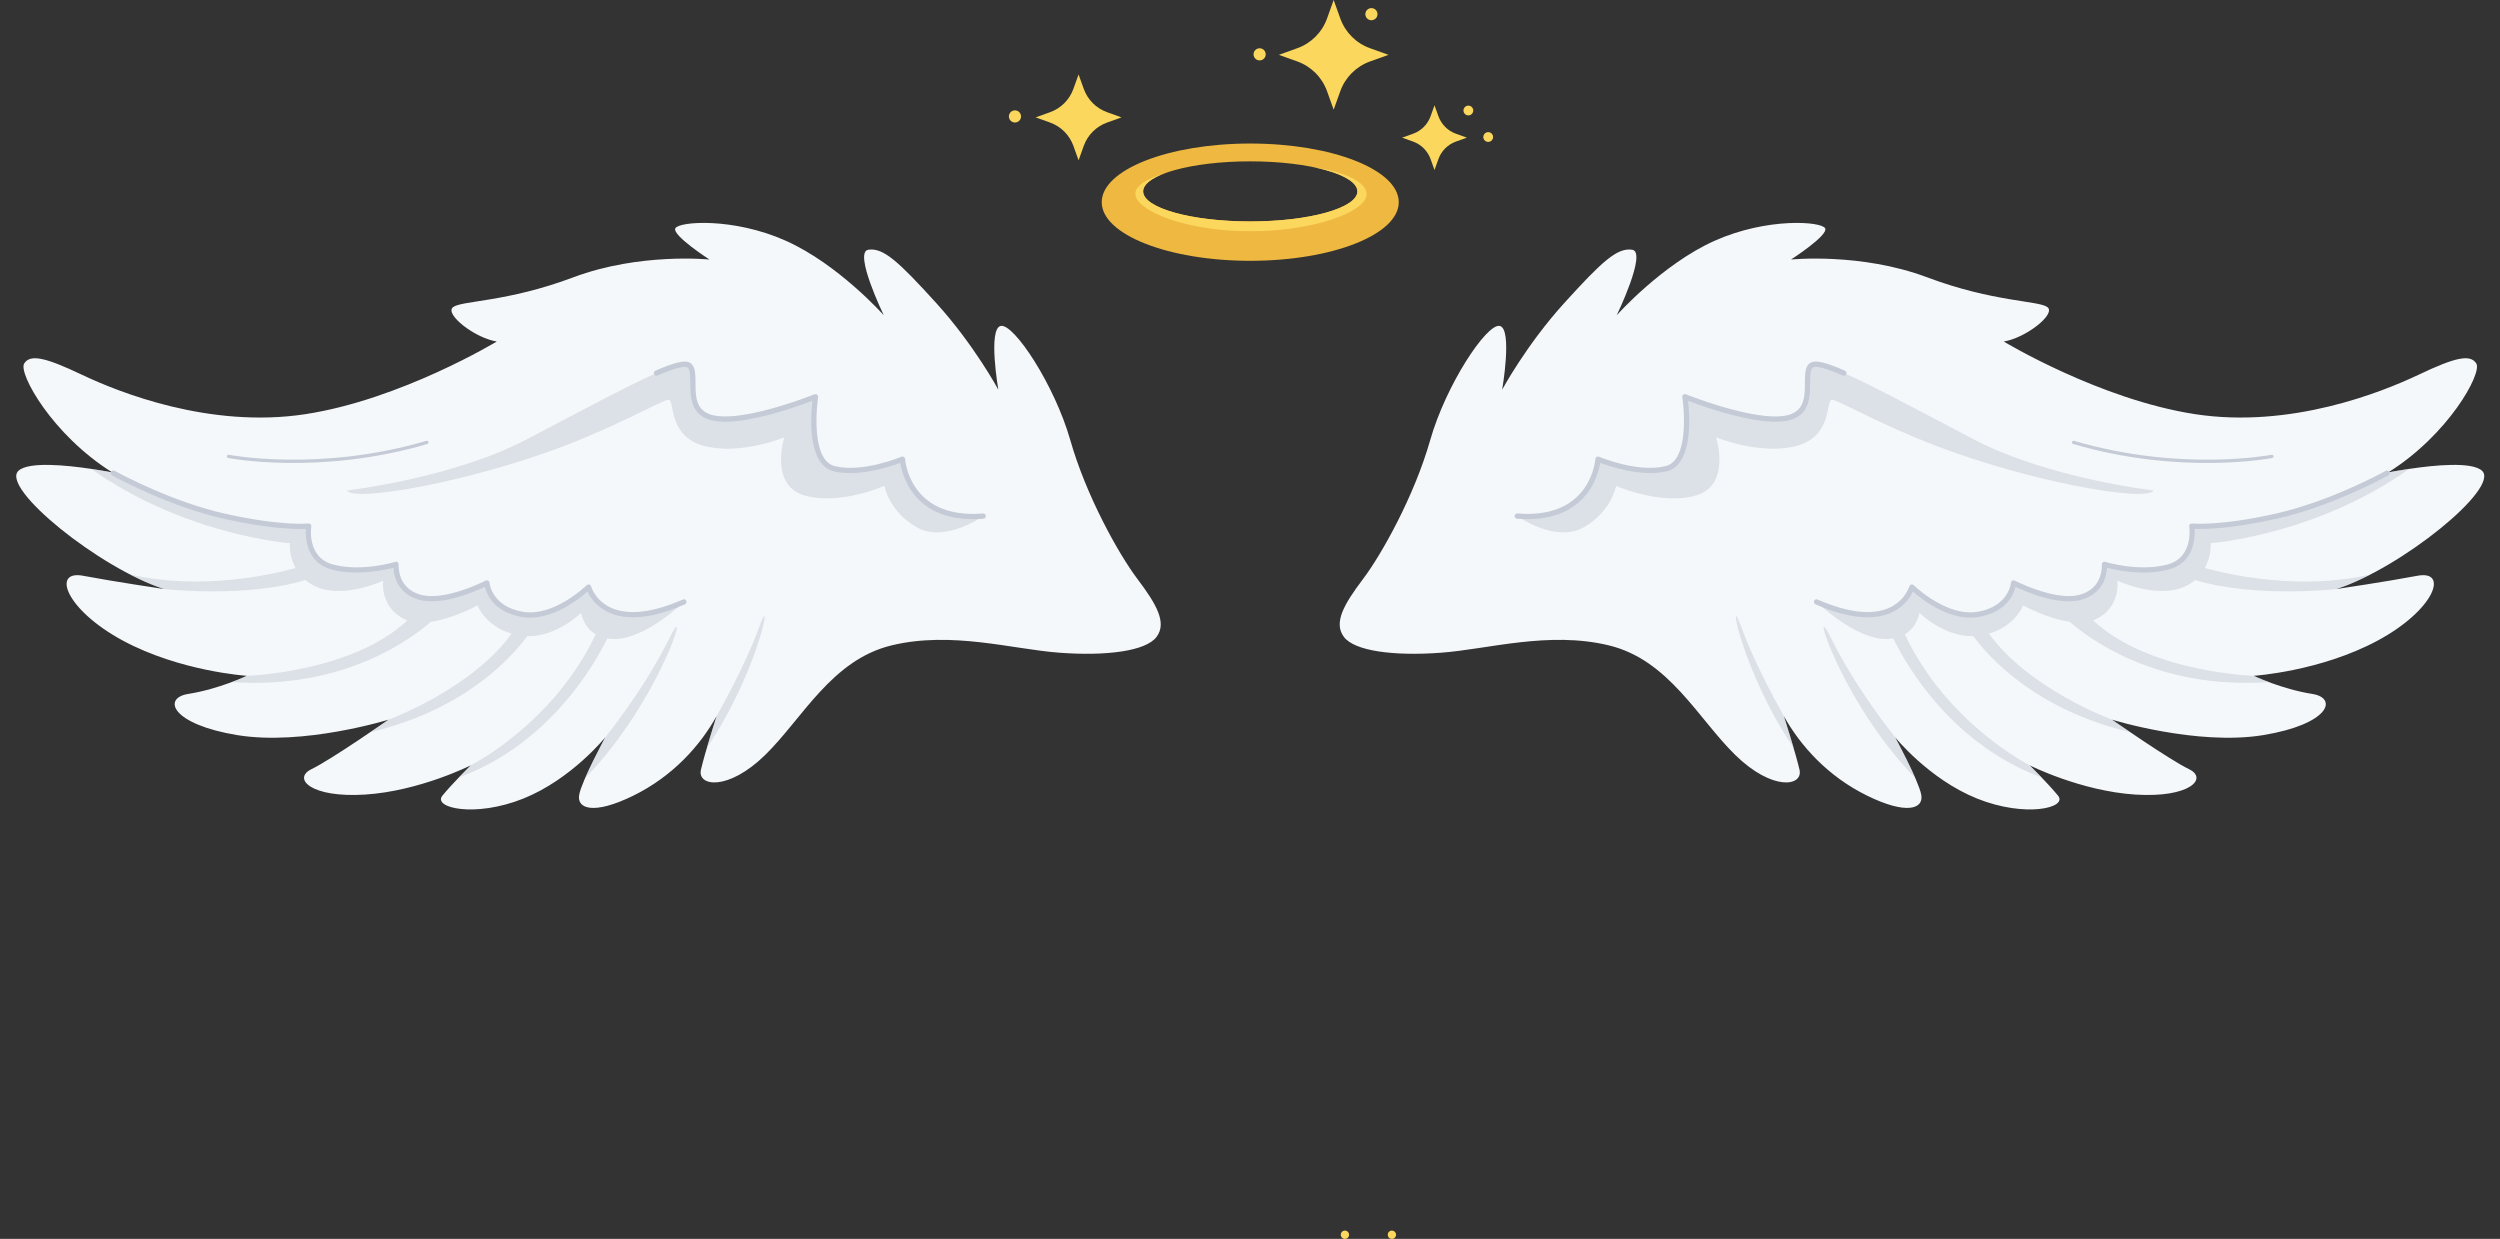 <?xml version="1.0" encoding="UTF-8"?>
<!DOCTYPE svg PUBLIC '-//W3C//DTD SVG 1.0//EN'
          'http://www.w3.org/TR/2001/REC-SVG-20010904/DTD/svg10.dtd'>
<svg height="251.0" preserveAspectRatio="xMidYMid meet" version="1.0" viewBox="-3.3 0.0 506.5 251.0" width="506.5" xmlns="http://www.w3.org/2000/svg" xmlns:xlink="http://www.w3.org/1999/xlink" zoomAndPan="magnify"
><rect x="-3.3" y="0.0" width="506.5" height="251.0" fill="#333333" stroke="none"/><g id="change1_1"
  ><path clip-rule="evenodd" d="M250,32.69c-11.98,0-21.7,2.73-21.7,6.09 c0,3.36,9.73,6.09,21.7,6.09c11.98,0,21.71-2.73,21.71-6.09C271.71,35.42,261.98,32.69,250,32.69z M250,29.08 c16.61,0,30.09,5.32,30.09,11.88c0,6.56-13.48,11.88-30.09,11.88c-16.61,0-30.09-5.32-30.09-11.88 C219.91,34.4,233.39,29.08,250,29.08z" fill="#EFB840" fill-rule="evenodd"
  /></g
  ><g id="change2_1"
  ><path clip-rule="evenodd" d="M266.9,0c0,0,0.65,1.82,1.34,3.74c1.01,2.81,3.22,5.03,6.03,6.03 c1.92,0.69,3.74,1.34,3.74,1.34s-1.82,0.65-3.74,1.34c-2.81,1.01-5.03,3.22-6.03,6.03c-0.69,1.92-1.34,3.74-1.34,3.74 s-0.65-1.82-1.34-3.74c-1.01-2.81-3.22-5.03-6.03-6.03c-1.92-0.69-3.74-1.34-3.74-1.34s1.82-0.65,3.74-1.34 c2.81-1.01,5.03-3.22,6.03-6.03C266.24,1.82,266.9,0,266.9,0z" fill="#FBD85D" fill-rule="evenodd"
  /></g
  ><g id="change2_2"
  ><path clip-rule="evenodd" d="M287.33,21.33c0,0,0.39,1.08,0.79,2.21 c0.6,1.66,1.9,2.97,3.56,3.56c1.14,0.41,2.21,0.79,2.21,0.79s-1.07,0.39-2.21,0.79c-1.66,0.6-2.97,1.9-3.56,3.56 c-0.41,1.14-0.79,2.21-0.79,2.21s-0.39-1.08-0.79-2.21c-0.6-1.66-1.9-2.97-3.56-3.56c-1.14-0.41-2.21-0.79-2.21-0.79 s1.08-0.39,2.21-0.79c1.66-0.59,2.97-1.9,3.56-3.56C286.95,22.41,287.33,21.33,287.33,21.33z" fill="#FBD85D" fill-rule="evenodd"
  /></g
  ><g id="change2_3"
  ><path clip-rule="evenodd" d="M215.22,15.08c0,0,0.51,1.42,1.05,2.93 c0.79,2.2,2.52,3.93,4.72,4.72c1.5,0.54,2.93,1.05,2.93,1.05s-1.42,0.51-2.93,1.05c-2.2,0.79-3.93,2.52-4.72,4.72 c-0.54,1.51-1.05,2.93-1.05,2.93s-0.51-1.42-1.05-2.93c-0.79-2.2-2.52-3.93-4.72-4.72c-1.5-0.54-2.93-1.05-2.93-1.05 s1.42-0.51,2.93-1.05c2.2-0.79,3.93-2.52,4.72-4.72C214.71,16.51,215.22,15.08,215.22,15.08z" fill="#FBD85D" fill-rule="evenodd"
  /></g
  ><g id="change2_4"
  ><path clip-rule="evenodd" d="M202.33,22.36c0.68,0,1.23,0.55,1.23,1.23 c0,0.68-0.55,1.23-1.23,1.23c-0.68,0-1.23-0.55-1.23-1.23C201.1,22.92,201.65,22.36,202.33,22.36z" fill="#FBD85D" fill-rule="evenodd"
  /></g
  ><g id="change2_5"
  ><path clip-rule="evenodd" d="M251.9,9.78c0.68,0,1.23,0.55,1.23,1.23 c0,0.68-0.55,1.23-1.23,1.23c-0.68,0-1.23-0.55-1.23-1.23C250.67,10.33,251.22,9.78,251.9,9.78z" fill="#FBD85D" fill-rule="evenodd"
  /></g
  ><g id="change2_6"
  ><path clip-rule="evenodd" d="M274.55,1.64c0.68,0,1.23,0.55,1.23,1.23 c0,0.68-0.55,1.23-1.23,1.23c-0.68,0-1.23-0.55-1.23-1.23C273.32,2.2,273.87,1.64,274.55,1.64z" fill="#FBD85D" fill-rule="evenodd"
  /></g
  ><g id="change2_7"
  ><path clip-rule="evenodd" d="M294.19,21.4c0.54,0,0.99,0.44,0.99,0.99 c0,0.54-0.44,0.99-0.99,0.99c-0.54,0-0.99-0.44-0.99-0.99C293.2,21.84,293.64,21.4,294.19,21.4z" fill="#FBD85D" fill-rule="evenodd"
  /></g
  ><g id="change2_8"
  ><path clip-rule="evenodd" d="M269.18,249.32c0.46,0,0.84,0.38,0.84,0.84 c0,0.47-0.38,0.84-0.84,0.84c-0.47,0-0.84-0.38-0.84-0.84C268.34,249.69,268.71,249.32,269.18,249.32z" fill="#FBD85D" fill-rule="evenodd"
  /></g
  ><g id="change2_9"
  ><path clip-rule="evenodd" d="M298.21,26.77c0.54,0,0.99,0.44,0.99,0.99 c0,0.54-0.44,0.99-0.99,0.99c-0.54,0-0.99-0.44-0.99-0.99C297.23,27.21,297.67,26.77,298.21,26.77z" fill="#FBD85D" fill-rule="evenodd"
  /></g
  ><g id="change2_10"
  ><path clip-rule="evenodd" d="M278.7,249.32c0.46,0,0.84,0.38,0.84,0.84 c0,0.47-0.38,0.84-0.84,0.84c-0.47,0-0.84-0.38-0.84-0.84C277.85,249.69,278.23,249.32,278.7,249.32z" fill="#FBD85D" fill-rule="evenodd"
  /></g
  ><g id="change2_11"
  ><path clip-rule="evenodd" d="M262.9,33.88c7,1.09,10.67,3.21,10.67,5.48 c0,3.44-10.36,7.49-23.57,7.49c-13.21,0-23.28-4.19-23.28-7.63c0-1.55,2.19-2.97,5.8-4.06c-2.65,1.01-4.22,2.26-4.22,3.61 c0,3.36,9.73,6.09,21.7,6.09c11.98,0,21.71-2.73,21.71-6.09C271.71,36.78,268.24,34.99,262.9,33.88z" fill="#FBD85D" fill-rule="evenodd"
  /></g
  ><g id="change3_1"
  ><path clip-rule="evenodd" d="M15.15,94.99c-4.95-0.74-12.67-1.52-14.71,0.39 c-3.71,3.47,16.45,19.78,29.52,23.96c0,0-10.03-1.48-16.43-2.69c-6.4-1.21-3.53,6.9,8.09,13.15c11.62,6.25,25.09,7.12,25.09,7.12 s-5.62,2.68-11.87,3.67c-5.29,0.83-3.45,6.15,9.97,8.35c13.42,2.19,30.62-3.14,30.62-3.14s-11.69,8.14-15.62,10.03 c-3.93,1.89-0.16,5.86,10.87,5.15c11.04-0.71,21.39-5.92,21.39-5.92s-3.71,3.66-5.74,6.14c-2.02,2.48,6.6,4.52,16.4,0.59 c9.8-3.94,16.62-12.44,16.62-12.44s-4.75,8.75-5.3,11.64c-0.56,2.89,2.94,4.15,10.96,0.21c8.02-3.94,13.53-10.13,16.88-16.13 c0,0-2.4,7.48-3.18,10.87c-0.78,3.39,5.48,4.39,13.02-2.99c7.55-7.38,13.44-19.26,25.61-22.2c12.17-2.94,24.45,0.78,34,1.49 c9.55,0.71,17.54-0.33,19.68-3.21c2.14-2.88-0.02-6.61-3.87-11.72c-3.85-5.1-10.43-16.95-13.61-28.14 c-3.19-11.19-11.42-23.64-14.07-23.14c-2.66,0.5-0.51,12.92-0.51,12.92s-4.88-9.06-12.55-17.52c-7.67-8.45-10.75-11.3-13.8-10.83 c-3.05,0.47,3.14,13.27,3.14,13.27s-9.18-10.33-19.84-15.09c-10.65-4.76-21.69-3.93-22.39-2.52c-0.7,1.41,6.92,6.32,6.92,6.32 s-14.13-1.45-27.6,3.61c-13.47,5.06-22.62,4.68-24.37,6.05c-1.74,1.37,4.33,6.21,8.87,6.95c0,0-19.44,11.76-38.78,14.72 c-19.35,2.96-37.83-4.45-45.27-7.99c-7.44-3.54-10.5-4.22-11.7-2.26c-1.2,1.96,5.66,14.43,17.87,22.06 C19.45,95.72,17.65,95.36,15.15,94.99z" fill="#F4F8FA" fill-rule="evenodd"
  /></g
  ><g id="change3_2"
  ><path clip-rule="evenodd" d="M484.85,94.99c4.95-0.74,12.67-1.52,14.71,0.39 c3.71,3.47-16.45,19.78-29.52,23.96c0,0,10.03-1.48,16.43-2.69c6.4-1.21,3.53,6.9-8.09,13.15c-11.62,6.25-25.09,7.12-25.09,7.12 s5.62,2.68,11.87,3.67c5.29,0.83,3.45,6.15-9.97,8.35c-13.42,2.19-30.62-3.14-30.62-3.14s11.69,8.14,15.62,10.03 c3.93,1.89,0.16,5.86-10.88,5.15c-11.04-0.71-21.39-5.92-21.39-5.92s3.71,3.66,5.74,6.14c2.02,2.48-6.6,4.52-16.4,0.59 c-9.8-3.94-16.62-12.44-16.62-12.44s4.74,8.75,5.3,11.64c0.56,2.89-2.94,4.15-10.96,0.21c-8.02-3.94-13.53-10.13-16.88-16.13 c0,0,2.4,7.48,3.18,10.87s-5.48,4.39-13.02-2.99c-7.55-7.38-13.44-19.26-25.61-22.2c-12.17-2.94-24.45,0.78-34,1.49 c-9.55,0.71-17.54-0.33-19.68-3.21c-2.14-2.88,0.02-6.61,3.88-11.72c3.85-5.1,10.43-16.95,13.61-28.14 c3.19-11.19,11.42-23.64,14.07-23.14c2.66,0.5,0.51,12.92,0.51,12.92s4.88-9.06,12.55-17.52c7.67-8.45,10.75-11.3,13.8-10.83 c3.05,0.47-3.14,13.27-3.14,13.27s9.19-10.33,19.84-15.09c10.65-4.76,21.69-3.93,22.39-2.52c0.7,1.41-6.92,6.32-6.92,6.32 s14.13-1.45,27.6,3.61c13.47,5.06,22.62,4.68,24.37,6.05c1.74,1.37-4.33,6.21-8.87,6.95c0,0,19.44,11.76,38.78,14.72 c19.35,2.96,37.83-4.45,45.27-7.99c7.44-3.54,10.5-4.22,11.7-2.26c1.2,1.96-5.66,14.43-17.87,22.06 C480.55,95.72,482.35,95.36,484.85,94.99z" fill="#F4F8FA" fill-rule="evenodd"
  /></g
  ><g id="change4_1"
  ><path clip-rule="evenodd" d="M66.94,99.38c0,0,21.27-2.43,36.36-10.3 c16.03-8.36,29.4-15.84,32.5-15.26c3.1,0.58-1.34,9.22,5.16,10.82c6.5,1.6,20.96-4.25,20.96-4.25s-2.04,13.19,3.84,14.59 c5.88,1.4,13.77-1.95,13.77-1.95s0.81,12.78,16.37,11.53c0,0-7.75,5.51-13.44,2.28c-5.68-3.22-6.58-8.4-6.58-8.4 s-9.15,4.02-16.25,1.92c-7.1-2.1-4.02-11.76-4.02-11.76s-9.12,3.75-16.44,1.69c-7.32-2.06-5.68-9.42-7.04-9.31 c-1.35,0.11-9.37,4.84-20.94,9.29C92.81,97.35,68.79,101.84,66.94,99.38z M141.89,145.06c0,0,5.64-9.75,8.72-18.27 c2.81-7.79-0.16,9.16-10.7,24.7C140.85,148.31,141.89,145.06,141.89,145.06z M119.36,149.34c0,0,7.92-9.76,12.88-19.88 c4.87-9.95-1.61,12.37-16.97,28.15C116.85,153.97,119.36,149.34,119.36,149.34z M56.6,115.09c-1.18-2.17-1.25-4.39-1.14-5.04 c0,0-21.17-1.53-40.3-15.07c2.5,0.37,4.3,0.74,4.3,0.74s11.15,6.25,22.67,8.85c11.52,2.6,17.13,2.01,17.13,2.01 s-1.09,6.79,4.91,8.33c6,1.54,12.79-0.57,12.79-0.57s-0.46,5.12,4.73,6.65c5.19,1.52,13.67-2.88,13.67-2.88s0.35,5.12,7.05,6.35 c6.7,1.23,13.55-5.52,13.55-5.52s2.8,10.26,19.32,3.01c0,0-7.6,7.33-13.83,7.5c-0.62,0.02-1.19-0.02-1.71-0.11 c-3,6.09-12.1,21.48-30.06,28.17c1.33-1.38,2.42-2.46,2.42-2.46s16.79-8.45,25.29-26.54c-2.55-1.52-2.95-4.35-2.95-4.35 s-4.92,4.86-10.92,4.73c-3.31,4.48-12.79,14.93-31.74,19.43c2.15-1.46,3.68-2.53,3.68-2.53s16.75-6.13,24.9-17.42 c-5.41-1.58-6.91-5.73-6.91-5.73s-4.84,2.68-9.49,3.34c-3.51,3.11-17.32,13.78-40.28,12.21c1.88-0.7,3.06-1.27,3.06-1.27 s21.22-0.65,32.51-11.23c-0.17-0.06-0.34-0.13-0.51-0.21c-5.16-2.43-4.42-7.84-4.42-7.84s-7.5,3.54-13.1,1.41 c-1.06-0.4-1.93-0.94-2.65-1.54c-12.19,3.69-28.59,1.83-28.59,1.83c-2.14-0.68-4.46-1.69-6.84-2.92 C37.41,119.64,51.49,116.49,56.6,115.09z" fill="#C4CAD6" fill-rule="evenodd" opacity=".5"
  /></g
  ><g id="change4_2"
  ><path clip-rule="evenodd" d="M433.07,99.38c0,0-21.27-2.43-36.36-10.3 c-16.03-8.36-29.4-15.84-32.5-15.26c-3.1,0.58,1.34,9.22-5.16,10.82c-6.5,1.6-20.96-4.25-20.96-4.25s2.04,13.19-3.84,14.59 c-5.88,1.4-13.77-1.95-13.77-1.95s-0.81,12.78-16.37,11.53c0,0,7.75,5.51,13.43,2.28c5.68-3.22,6.58-8.4,6.58-8.4 s9.15,4.02,16.25,1.92c7.1-2.1,4.02-11.76,4.02-11.76s9.12,3.75,16.44,1.69c7.32-2.06,5.68-9.42,7.04-9.31 c1.36,0.11,9.37,4.84,20.95,9.29C407.18,97.35,431.21,101.84,433.07,99.38z M358.11,145.06c0,0-5.64-9.75-8.72-18.27 c-2.81-7.79,0.16,9.16,10.7,24.7C359.15,148.31,358.11,145.06,358.11,145.06z M380.64,149.34c0,0-7.92-9.76-12.88-19.88 c-4.87-9.95,1.61,12.37,16.97,28.15C383.15,153.97,380.64,149.34,380.64,149.34z M443.4,115.09c1.18-2.17,1.25-4.39,1.14-5.04 c0,0,21.17-1.53,40.3-15.07c-2.5,0.37-4.3,0.74-4.3,0.74s-11.14,6.25-22.67,8.85c-11.52,2.6-17.13,2.01-17.13,2.01 s1.09,6.79-4.9,8.33c-6,1.54-12.79-0.57-12.79-0.57s0.47,5.12-4.73,6.65c-5.19,1.52-13.67-2.88-13.67-2.88s-0.35,5.12-7.05,6.35 c-6.7,1.23-13.55-5.52-13.55-5.52s-2.8,10.26-19.32,3.01c0,0,7.6,7.33,13.83,7.5c0.62,0.02,1.19-0.02,1.71-0.11 c3,6.09,12.1,21.48,30.06,28.17c-1.33-1.38-2.42-2.46-2.42-2.46s-16.79-8.45-25.29-26.54c2.55-1.52,2.95-4.35,2.95-4.35 s4.92,4.86,10.93,4.73c3.31,4.48,12.79,14.93,31.74,19.43c-2.15-1.46-3.68-2.53-3.68-2.53s-16.75-6.13-24.9-17.42 c5.41-1.58,6.91-5.73,6.91-5.73s4.84,2.68,9.49,3.34c3.51,3.11,17.32,13.78,40.28,12.21c-1.88-0.7-3.06-1.27-3.06-1.27 s-21.22-0.65-32.51-11.23c0.17-0.06,0.34-0.13,0.5-0.21c5.16-2.43,4.42-7.84,4.42-7.84s7.5,3.54,13.1,1.41 c1.06-0.4,1.93-0.94,2.64-1.54c12.19,3.69,28.59,1.83,28.59,1.83c2.14-0.68,4.47-1.69,6.85-2.92 C462.58,119.64,448.51,116.49,443.4,115.09z" fill="#C4CAD6" fill-rule="evenodd" opacity=".5"
  /></g
  ><g id="change4_3"
  ><path clip-rule="evenodd" d="M42.94,92.79c-0.18-0.03-0.3-0.21-0.26-0.39 c0.04-0.18,0.21-0.3,0.39-0.26c0,0,18.3,3.57,40.03-2.83c0.18-0.05,0.36,0.05,0.41,0.23c0.05,0.18-0.05,0.36-0.23,0.41 C61.39,96.4,42.94,92.79,42.94,92.79z M129.92,76.08c-0.27,0.12-0.58-0.01-0.7-0.28c-0.12-0.27,0.01-0.58,0.28-0.7 c1.8-0.79,3.3-1.35,4.44-1.63c0.84-0.21,1.5-0.26,1.95-0.18c0.69,0.13,1.12,0.54,1.38,1.15c0.3,0.71,0.33,1.78,0.34,2.97 c0.01,2.55-0.12,5.82,3.47,6.7c2.54,0.62,6.31,0.06,9.94-0.81c5.53-1.33,10.7-3.42,10.7-3.42c0.18-0.07,0.38-0.04,0.53,0.08 c0.15,0.12,0.22,0.31,0.2,0.5c0,0-0.72,4.66-0.05,8.68c0.42,2.51,1.34,4.8,3.49,5.31c5.74,1.37,13.44-1.92,13.44-1.92 c0.16-0.07,0.34-0.05,0.49,0.04c0.15,0.09,0.24,0.25,0.25,0.42c0,0,0.28,4.4,3.72,7.66c2.32,2.2,6.06,3.86,12.07,3.38 c0.29-0.02,0.55,0.19,0.57,0.49c0.02,0.29-0.19,0.55-0.49,0.57c-6.43,0.52-10.42-1.32-12.89-3.67c-2.87-2.73-3.72-6.18-3.96-7.65 c-2.04,0.76-8.45,2.91-13.45,1.72c-2.55-0.61-3.8-3.21-4.29-6.17c-0.51-3.08-0.24-6.52-0.07-8.12c-2.08,0.79-7.65,2.8-12.83,3.74 c-2.86,0.52-5.61,0.7-7.62,0.21c-4.21-1.03-4.27-4.75-4.28-7.73c0-0.87-0.01-1.67-0.16-2.27c-0.11-0.42-0.28-0.73-0.68-0.8 c-0.35-0.07-0.86,0-1.5,0.16C133.1,74.79,131.66,75.33,129.92,76.08z M19.43,96.32c-0.26-0.14-0.35-0.47-0.21-0.72 c0.14-0.26,0.47-0.35,0.72-0.21c1.64,0.9,11.81,6.31,22.3,8.67c11.41,2.57,16.95,2,16.95,2c0.17-0.02,0.33,0.04,0.44,0.16 c0.11,0.12,0.17,0.29,0.14,0.45c0,0-1.04,6.31,4.51,7.73c5.86,1.5,12.5-0.57,12.5-0.57c0.17-0.05,0.35-0.02,0.49,0.09 c0.14,0.11,0.21,0.29,0.2,0.46c0,0-0.41,4.69,4.35,6.09c1.99,0.58,4.49,0.24,6.77-0.36c3.5-0.92,6.5-2.48,6.5-2.48 c0.16-0.08,0.35-0.08,0.51,0.01c0.16,0.09,0.26,0.25,0.27,0.43c0,0,0.38,4.72,6.62,5.86c2.57,0.47,5.15-0.29,7.33-1.36 c3.34-1.64,5.75-4.01,5.75-4.01c0.13-0.13,0.33-0.18,0.51-0.13c0.18,0.05,0.33,0.19,0.37,0.37c0,0,0.96,3.42,5.03,4.71 c2.84,0.9,7.13,0.77,13.56-2.05c0.27-0.12,0.58,0,0.7,0.27c0.12,0.27,0,0.58-0.27,0.7c-8.51,3.74-13.49,2.89-16.34,1.18 c-1.98-1.19-2.97-2.81-3.4-3.76c-0.94,0.83-2.94,2.44-5.44,3.67c-2.38,1.17-5.2,1.97-7.99,1.46c-5.52-1.01-6.98-4.53-7.36-6.09 c-1.09,0.52-3.45,1.56-6.08,2.25c-2.47,0.65-5.18,0.98-7.34,0.35c-4.35-1.28-5.03-4.88-5.11-6.46c-1.9,0.49-7.41,1.67-12.39,0.39 c-5.26-1.35-5.46-6.45-5.36-8.27c-1.78,0.07-7.28,0.05-16.66-2.06C31.38,102.7,21.08,97.22,19.43,96.32z" fill="#C4CAD6" fill-rule="evenodd"
  /></g
  ><g id="change4_4"
  ><path clip-rule="evenodd" d="M457.06,92.79c0.18-0.03,0.3-0.21,0.26-0.39 c-0.03-0.18-0.21-0.3-0.39-0.26c0,0-18.3,3.57-40.03-2.83c-0.18-0.05-0.36,0.05-0.41,0.23c-0.05,0.18,0.05,0.36,0.23,0.41 C438.61,96.4,457.06,92.79,457.06,92.79z M370.07,76.08c0.27,0.12,0.58-0.01,0.7-0.28c0.12-0.27-0.01-0.58-0.28-0.7 c-1.8-0.79-3.3-1.35-4.44-1.63c-0.84-0.21-1.5-0.26-1.96-0.18c-0.69,0.13-1.12,0.54-1.38,1.15c-0.3,0.71-0.33,1.78-0.34,2.97 c-0.01,2.55,0.12,5.82-3.47,6.7c-2.54,0.62-6.31,0.06-9.93-0.81c-5.53-1.33-10.7-3.42-10.7-3.42c-0.18-0.07-0.38-0.04-0.53,0.08 c-0.15,0.12-0.23,0.31-0.2,0.5c0,0,0.72,4.66,0.05,8.68c-0.42,2.51-1.34,4.8-3.49,5.31c-5.74,1.37-13.44-1.92-13.44-1.92 c-0.16-0.07-0.34-0.05-0.49,0.04c-0.15,0.09-0.24,0.25-0.25,0.42c0,0-0.28,4.4-3.72,7.66c-2.32,2.2-6.06,3.86-12.07,3.38 c-0.29-0.02-0.55,0.19-0.57,0.49c-0.02,0.29,0.2,0.55,0.49,0.57c6.43,0.52,10.42-1.32,12.89-3.67c2.87-2.73,3.72-6.18,3.96-7.65 c2.04,0.76,8.45,2.91,13.45,1.72c2.55-0.61,3.8-3.21,4.29-6.17c0.51-3.08,0.24-6.52,0.07-8.12c2.07,0.79,7.65,2.8,12.83,3.74 c2.86,0.52,5.61,0.7,7.62,0.21c4.21-1.03,4.27-4.75,4.28-7.73c0.01-0.87,0.01-1.67,0.16-2.27c0.11-0.42,0.28-0.73,0.68-0.8 c0.35-0.07,0.86,0,1.5,0.16C366.9,74.79,368.34,75.33,370.07,76.08z M480.57,96.32c0.26-0.14,0.35-0.47,0.21-0.72 c-0.14-0.26-0.47-0.35-0.72-0.21c-1.64,0.9-11.81,6.31-22.3,8.67c-11.4,2.57-16.95,2-16.95,2c-0.17-0.02-0.33,0.04-0.44,0.16 c-0.11,0.12-0.17,0.29-0.14,0.45c0,0,1.04,6.31-4.51,7.73c-5.86,1.5-12.5-0.57-12.5-0.57c-0.17-0.05-0.35-0.02-0.49,0.09 c-0.14,0.11-0.21,0.29-0.2,0.46c0,0,0.41,4.69-4.35,6.09c-1.99,0.58-4.49,0.24-6.77-0.36c-3.5-0.92-6.51-2.48-6.51-2.48 c-0.16-0.08-0.35-0.08-0.51,0.01c-0.16,0.09-0.26,0.25-0.27,0.43c0,0-0.38,4.72-6.62,5.86c-2.56,0.47-5.15-0.29-7.33-1.36 c-3.34-1.64-5.75-4.01-5.75-4.01c-0.13-0.13-0.33-0.18-0.51-0.13c-0.18,0.05-0.33,0.19-0.38,0.37c0,0-0.96,3.42-5.03,4.71 c-2.84,0.9-7.13,0.77-13.56-2.05c-0.27-0.12-0.58,0-0.7,0.27c-0.12,0.27,0,0.58,0.27,0.7c8.51,3.74,13.49,2.89,16.34,1.18 c1.98-1.19,2.97-2.81,3.41-3.76c0.94,0.83,2.94,2.44,5.44,3.67c2.38,1.17,5.2,1.97,7.99,1.46c5.52-1.01,6.98-4.53,7.36-6.09 c1.09,0.52,3.45,1.56,6.08,2.25c2.47,0.65,5.18,0.98,7.34,0.35c4.35-1.28,5.03-4.88,5.11-6.46c1.9,0.49,7.41,1.67,12.39,0.39 c5.26-1.35,5.46-6.45,5.36-8.27c1.78,0.07,7.28,0.05,16.66-2.06C468.62,102.7,478.91,97.22,480.57,96.32z" fill="#C4CAD6" fill-rule="evenodd"
  /></g
></svg
>
